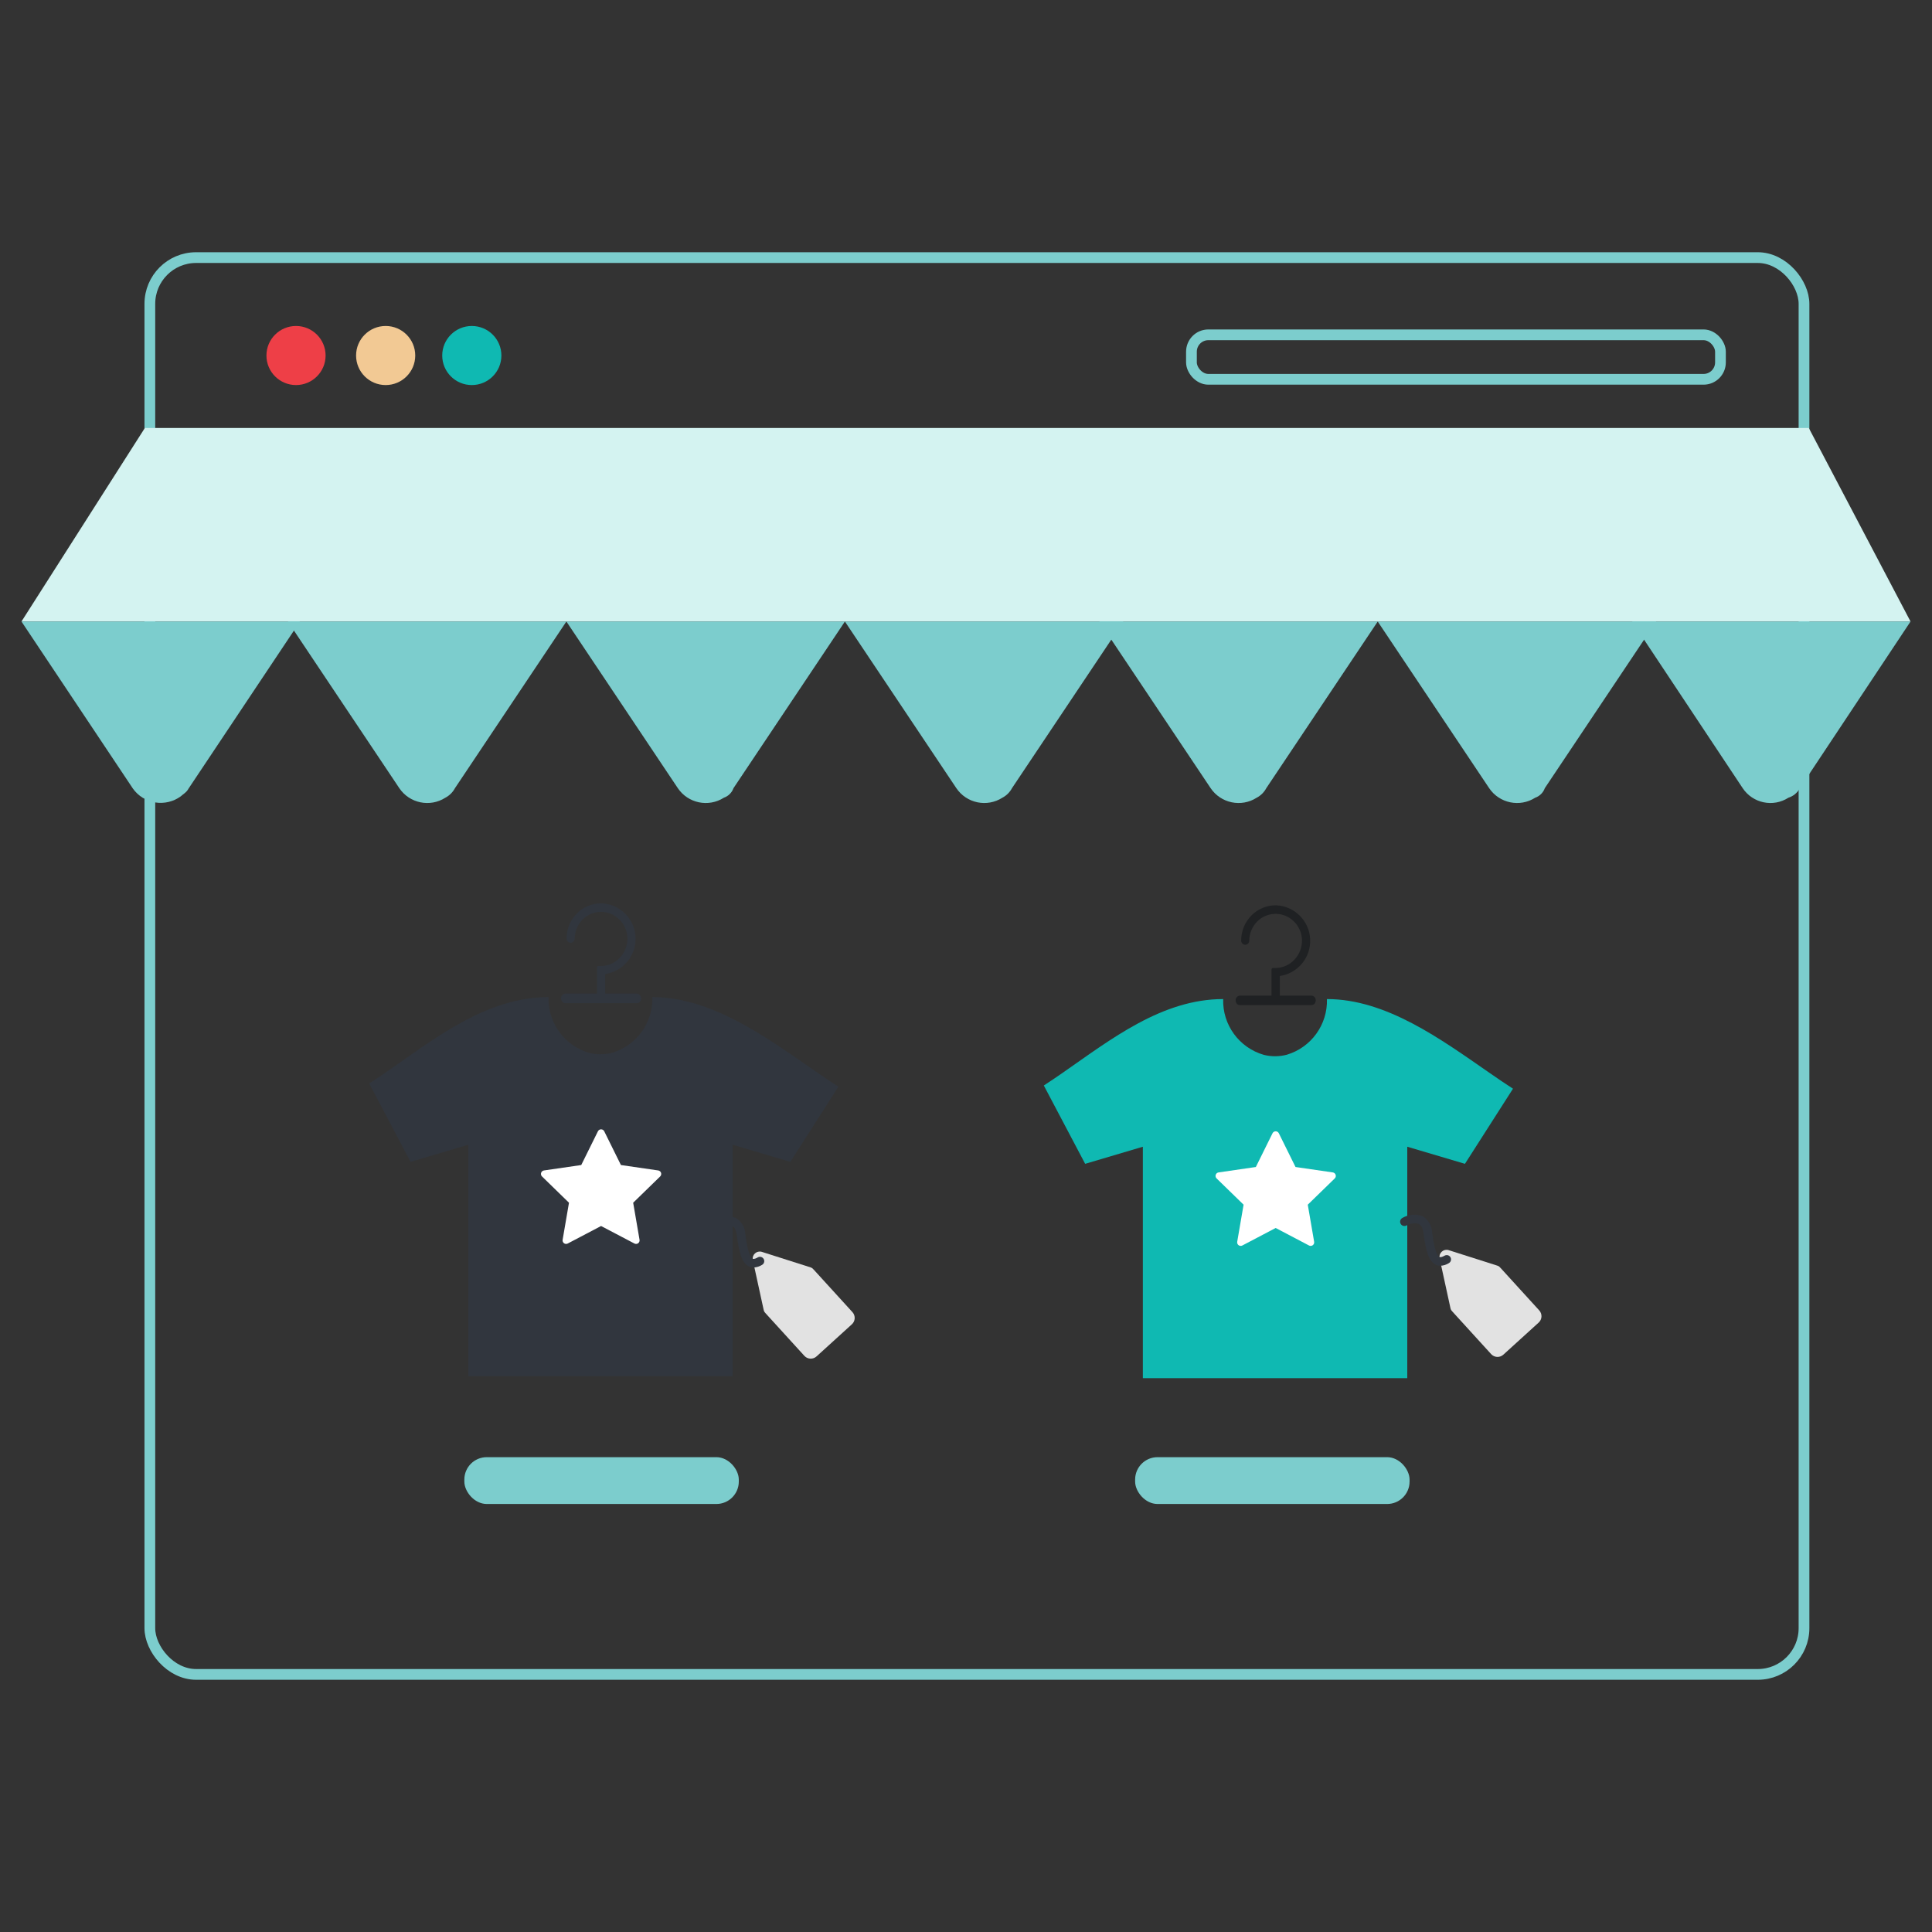 <?xml version="1.0" encoding="UTF-8"?>
<svg width="180px" height="180px" viewBox="0 0 180 180" version="1.1" xmlns="http://www.w3.org/2000/svg" xmlns:xlink="http://www.w3.org/1999/xlink">
    <rect x="0" y="0" width="180" height="180" fill="#333333" stroke="none"/>
    <title>Img</title>
    <defs>
        <polygon id="path-1" points="0 0 180 0 180 180 0 180"></polygon>
    </defs>
    <g id="Page-1" stroke="none" stroke-width="1" fill="none" fill-rule="evenodd">
        <g id="pf-landing-enterprise-d-fashion" transform="translate(-487, -878)">
            <g id="Steps-horizontal/0-Desktop/4-steps" transform="translate(145, 878)">
                <g id="Steps-horizontal/3-Steps-item/Step-3-collumns-Copy" transform="translate(288, 0)">
                    <g id="Img" transform="translate(54, 0)">
                        <mask id="mask-2" fill="white">
                            <use xlink:href="#path-1"></use>
                        </mask>
                        <use id="Mask" fill-opacity="0" fill="#FFFFFF" xlink:href="#path-1"></use>
                        <g id="PF_LP_Enterprise_Sell_Collections-180x180" mask="url(#mask-2)">
                            <g transform="translate(2, 24)">
                                <rect id="Rectangle" stroke="#7CCDCD" stroke-width="1" fill="none" x="11.961" y="0" width="154.113" height="132" rx="4.307"></rect>
                                <ellipse id="Oval" stroke="none" fill="#EE3F47" fill-rule="nonzero" cx="25.579" cy="9.123" rx="2.756" ry="2.752"></ellipse>
                                <ellipse id="Oval-2" stroke="none" fill="#0FB9B2" fill-rule="nonzero" cx="41.957" cy="9.123" rx="2.756" ry="2.752"></ellipse>
                                <ellipse id="Oval-3" stroke="none" fill="#F2C994" fill-rule="nonzero" cx="33.931" cy="9.123" rx="2.756" ry="2.752"></ellipse>
                                <rect id="Rectangle" stroke="#7CCDCD" stroke-width="1" fill="none" x="109.004" y="7.194" width="49.287" height="4.145" rx="1.575"></rect>
                                <line x1="12.05" y1="18.16" x2="166.073" y2="18.16" id="Path" stroke="#7CCDCD" stroke-width="1" fill="none"></line>
                                <polygon id="Path" stroke="none" fill="#D4F3F1" fill-rule="nonzero" points="176 33.905 0 33.905 11.495 15.876 166.522 15.876"></polygon>
                                <path d="M40.39,49.428 L50.769,33.905 L24.821,33.905 L35.2,49.428 C36.151,50.841 38.058,51.238 39.495,50.32 C39.876,50.119 40.188,49.808 40.39,49.428 Z" id="Path-2" stroke="none" fill="#7CCDCD" fill-rule="nonzero"></path>
                                <path d="M15.569,49.467 L25.949,33.905 L0,33.905 L10.38,49.467 C10.873,50.161 11.625,50.627 12.466,50.762 C13.308,50.896 14.168,50.688 14.854,50.183 C15.033,50.004 15.39,49.825 15.569,49.467 Z" id="Path-3" stroke="none" fill="#7CCDCD" fill-rule="nonzero"></path>
                                <path d="M66.339,49.428 L76.718,33.905 L50.769,33.905 L61.149,49.428 C62.1,50.841 64.007,51.238 65.444,50.32 C65.862,50.173 66.19,49.845 66.339,49.428 Z" id="Path-4" stroke="none" fill="#7CCDCD" fill-rule="nonzero"></path>
                                <path d="M92.287,49.428 L102.667,33.905 L76.718,33.905 L87.098,49.428 C88.049,50.841 89.956,51.238 91.392,50.32 C91.773,50.119 92.085,49.808 92.287,49.428 Z" id="Path-5" stroke="none" fill="#7CCDCD" fill-rule="nonzero"></path>
                                <path d="M115.98,49.428 L126.359,33.905 L100.41,33.905 L110.79,49.428 C111.741,50.841 113.648,51.238 115.085,50.32 C115.466,50.119 115.777,49.808 115.98,49.428 Z" id="Path-6" stroke="none" fill="#7CCDCD" fill-rule="nonzero"></path>
                                <path d="M141.928,49.428 L152.308,33.905 L126.359,33.905 L136.739,49.428 C137.69,50.841 139.597,51.238 141.033,50.32 C141.451,50.173 141.78,49.845 141.928,49.428 L141.928,49.428 Z" id="Path-7" stroke="none" fill="#7CCDCD" fill-rule="nonzero"></path>
                                <path d="M165.692,49.428 L176,33.905 L150.051,33.905 L160.36,49.428 C161.298,50.84 163.198,51.238 164.625,50.32 C165.085,50.175 165.468,49.855 165.692,49.428 L165.692,49.428 Z" id="Path-8" stroke="none" fill="#7CCDCD" fill-rule="nonzero"></path>
                                <g id="Group" stroke="none" stroke-width="1" fill="none" fill-rule="evenodd" transform="translate(32.399, 60.162)">
                                    <g fill="#31363E" fill-rule="nonzero" id="Path">
                                        <path d="M41.516,15.605 L41.501,15.595 C37.017,12.491 31.912,8.735 26.378,8.735 C26.452,11.108 24.92,13.235 22.644,13.919 C21.945,14.103 21.211,14.109 20.509,13.936 C18.2,13.276 16.634,11.133 16.711,8.735 C11.003,8.735 6.235,12.498 1.765,15.598 L1.753,15.607 C1.164,16.015 0.58,16.412 -7.1220817e-15,16.787 L3.852,24.085 L9.227,22.492 L9.227,44.052 L33.862,44.052 L33.862,22.492 L39.236,24.085 L43.711,17.086 C42.997,16.624 42.265,16.124 41.516,15.605 Z"></path>
                                        <path d="M24.939,8.412 L21.988,8.412 L21.988,6.585 C23.672,6.336 24.893,4.855 24.815,3.157 C24.738,1.459 23.386,0.096 21.687,0.001 C20.814,-0.02 19.971,0.316 19.354,0.932 C18.731,1.56 18.383,2.408 18.386,3.291 C18.386,3.427 18.457,3.553 18.574,3.623 C18.692,3.692 18.837,3.692 18.954,3.623 C19.071,3.554 19.143,3.428 19.142,3.292 C19.145,2.609 19.423,1.956 19.912,1.478 C20.606,0.806 21.635,0.611 22.528,0.983 C23.427,1.37 24.022,2.242 24.053,3.22 C24.073,3.899 23.823,4.557 23.359,5.052 C22.909,5.548 22.272,5.833 21.602,5.839 L21.351,5.839 C21.315,5.839 21.281,5.853 21.255,5.878 C21.23,5.904 21.216,5.938 21.216,5.974 L21.216,8.412 L18.266,8.412 C18.036,8.428 17.861,8.625 17.872,8.855 C17.871,8.967 17.909,9.076 17.98,9.163 C18.046,9.246 18.147,9.296 18.253,9.298 L18.266,9.298 L24.937,9.298 C25.048,9.296 25.152,9.247 25.225,9.163 C25.297,9.075 25.335,8.965 25.333,8.851 C25.343,8.622 25.168,8.427 24.939,8.412 L24.939,8.412 Z"></path>
                                    </g>
                                    <g transform="translate(62.851, 0.184)" fill-rule="nonzero" id="Path">
                                        <path d="M41.516,15.605 L41.501,15.595 C37.017,12.491 31.912,8.735 26.378,8.735 C26.452,11.108 24.92,13.235 22.644,13.919 C21.945,14.103 21.211,14.109 20.509,13.936 C18.2,13.276 16.634,11.133 16.711,8.735 C11.003,8.735 6.235,12.498 1.765,15.598 L1.753,15.607 C1.164,16.015 0.58,16.412 -1.42441634e-14,16.787 L3.852,24.085 L9.227,22.492 L9.227,44.052 L33.862,44.052 L33.862,22.492 L39.236,24.085 L43.711,17.086 C42.997,16.624 42.265,16.124 41.516,15.605 Z" fill="#0FB9B2"></path>
                                        <path d="M24.939,8.412 L21.988,8.412 L21.988,6.585 C23.672,6.336 24.893,4.855 24.815,3.157 C24.738,1.459 23.386,0.096 21.687,0.001 C20.814,-0.02 19.971,0.316 19.354,0.932 C18.731,1.56 18.383,2.408 18.386,3.291 C18.386,3.427 18.457,3.553 18.574,3.623 C18.692,3.692 18.837,3.692 18.954,3.623 C19.071,3.554 19.143,3.428 19.142,3.292 C19.145,2.609 19.423,1.956 19.912,1.478 C20.606,0.806 21.635,0.611 22.528,0.983 C23.427,1.37 24.022,2.242 24.053,3.22 C24.073,3.899 23.823,4.557 23.359,5.052 C22.909,5.548 22.272,5.833 21.602,5.839 L21.351,5.839 C21.315,5.839 21.281,5.853 21.255,5.878 C21.23,5.904 21.216,5.938 21.216,5.974 L21.216,8.412 L18.266,8.412 C18.036,8.428 17.861,8.625 17.872,8.855 C17.871,8.967 17.909,9.076 17.98,9.163 C18.046,9.246 18.147,9.296 18.253,9.298 L18.266,9.298 L24.937,9.298 C25.048,9.296 25.152,9.247 25.225,9.163 C25.297,9.075 25.335,8.965 25.333,8.851 C25.343,8.622 25.168,8.427 24.939,8.412 Z" fill="#1F2123"></path>
                                    </g>
                                    <path d="M41.385,34.101 C41.319,34.015 41.227,33.951 41.123,33.918 L36.561,32.465 C36.342,32.405 36.108,32.461 35.94,32.613 C35.772,32.766 35.694,32.994 35.734,33.217 L36.753,37.89 C36.776,37.996 36.831,38.093 36.91,38.167 C36.918,38.177 36.923,38.187 36.931,38.196 L40.542,42.159 C40.685,42.316 40.885,42.41 41.098,42.42 C41.311,42.43 41.519,42.355 41.676,42.212 L44.968,39.22 C45.126,39.077 45.22,38.877 45.23,38.665 C45.24,38.452 45.165,38.245 45.022,38.087 L41.411,34.124 C41.403,34.115 41.393,34.109 41.385,34.101 Z" id="Path" fill="#E2E2E2" fill-rule="nonzero"></path>
                                    <path d="M35.812,33.928 C35.659,33.928 35.508,33.894 35.37,33.826 C34.704,33.498 34.448,32.477 34.249,30.937 C34.187,30.455 34.032,30.148 33.79,30.026 C33.408,29.916 32.998,29.969 32.657,30.173 C32.464,30.281 32.22,30.212 32.111,30.019 C32.003,29.827 32.072,29.582 32.265,29.474 C32.836,29.14 33.527,29.079 34.148,29.309 C34.69,29.629 35.028,30.206 35.044,30.834 C35.221,32.207 35.45,32.972 35.725,33.107 C35.846,33.167 36.052,33.075 36.203,32.987 C36.394,32.876 36.64,32.941 36.751,33.132 C36.862,33.323 36.798,33.568 36.606,33.679 C36.368,33.831 36.094,33.916 35.812,33.928 Z" id="Path" fill="#31363E" fill-rule="nonzero"></path>
                                    <path d="M105.372,33.94 C105.306,33.853 105.214,33.79 105.11,33.757 L100.548,32.304 C100.329,32.244 100.095,32.299 99.927,32.452 C99.759,32.605 99.681,32.832 99.721,33.056 L100.74,37.729 C100.763,37.835 100.818,37.932 100.897,38.006 C100.905,38.015 100.91,38.026 100.918,38.035 L104.529,41.998 C104.672,42.155 104.872,42.249 105.085,42.259 C105.298,42.269 105.506,42.194 105.663,42.051 L108.955,39.059 C109.113,38.916 109.207,38.716 109.217,38.504 C109.227,38.291 109.152,38.083 109.009,37.926 L105.398,33.963 C105.39,33.954 105.38,33.948 105.372,33.94 Z" id="Path" fill="#E2E2E2" fill-rule="nonzero"></path>
                                    <path d="M99.799,33.767 C99.646,33.767 99.495,33.732 99.357,33.665 C98.691,33.337 98.435,32.316 98.236,30.776 C98.174,30.293 98.019,29.987 97.777,29.864 C97.395,29.755 96.985,29.808 96.644,30.012 C96.451,30.12 96.207,30.051 96.098,29.858 C95.99,29.665 96.059,29.421 96.252,29.313 C96.823,28.979 97.514,28.918 98.135,29.148 C98.677,29.468 99.015,30.045 99.031,30.673 C99.208,32.046 99.437,32.811 99.712,32.946 C99.833,33.006 100.039,32.914 100.19,32.826 C100.314,32.754 100.467,32.754 100.591,32.825 C100.715,32.896 100.792,33.028 100.792,33.171 C100.793,33.314 100.717,33.446 100.593,33.518 C100.355,33.67 100.081,33.755 99.799,33.767 L99.799,33.767 Z" id="Path" fill="#31363E" fill-rule="nonzero"></path>
                                    <rect id="Rectangle" fill="#7CCDCD" fill-rule="nonzero" x="8.863" y="51.599" width="25.57" height="4.362" rx="2.087"></rect>
                                    <rect id="Rectangle" fill="#7CCDCD" fill-rule="nonzero" x="71.358" y="51.599" width="25.57" height="4.362" rx="2.087"></rect>
                                    <path d="M27.19,25.109 C27.151,24.991 27.048,24.904 26.925,24.886 L23.451,24.382 L21.897,21.238 C21.842,21.126 21.727,21.055 21.602,21.055 C21.477,21.055 21.363,21.126 21.308,21.238 L19.754,24.382 L16.28,24.886 C16.157,24.904 16.054,24.991 16.015,25.109 C15.977,25.228 16.009,25.358 16.098,25.445 L18.612,27.893 L18.019,31.349 C17.998,31.472 18.048,31.596 18.149,31.669 C18.25,31.743 18.384,31.752 18.495,31.694 L21.602,30.063 L24.71,31.694 C24.82,31.752 24.954,31.743 25.055,31.669 C25.156,31.596 25.207,31.472 25.186,31.348 L24.592,27.893 L27.107,25.445 C27.196,25.358 27.228,25.228 27.19,25.109 L27.19,25.109 Z" id="Path" fill="#FFFFFF" fill-rule="nonzero"></path>
                                    <path d="M90.04,25.293 C90.002,25.174 89.899,25.088 89.775,25.07 L86.301,24.565 L84.747,21.421 C84.692,21.309 84.578,21.239 84.453,21.239 C84.328,21.239 84.214,21.309 84.159,21.421 L82.605,24.565 L79.131,25.07 C79.007,25.088 78.904,25.174 78.866,25.293 C78.827,25.412 78.859,25.542 78.949,25.629 L81.463,28.076 L80.869,31.532 C80.848,31.655 80.899,31.779 81,31.853 C81.101,31.926 81.235,31.936 81.346,31.878 L84.453,30.246 L87.56,31.878 C87.671,31.936 87.805,31.926 87.906,31.853 C88.007,31.779 88.058,31.655 88.037,31.532 L87.443,28.076 L89.957,25.629 C90.047,25.542 90.079,25.412 90.04,25.293 L90.04,25.293 Z" id="Path" fill="#FFFFFF" fill-rule="nonzero"></path>
                                </g>
                            </g>
                        </g>
                    </g>
                </g>
            </g>
        </g>
    </g>
</svg>